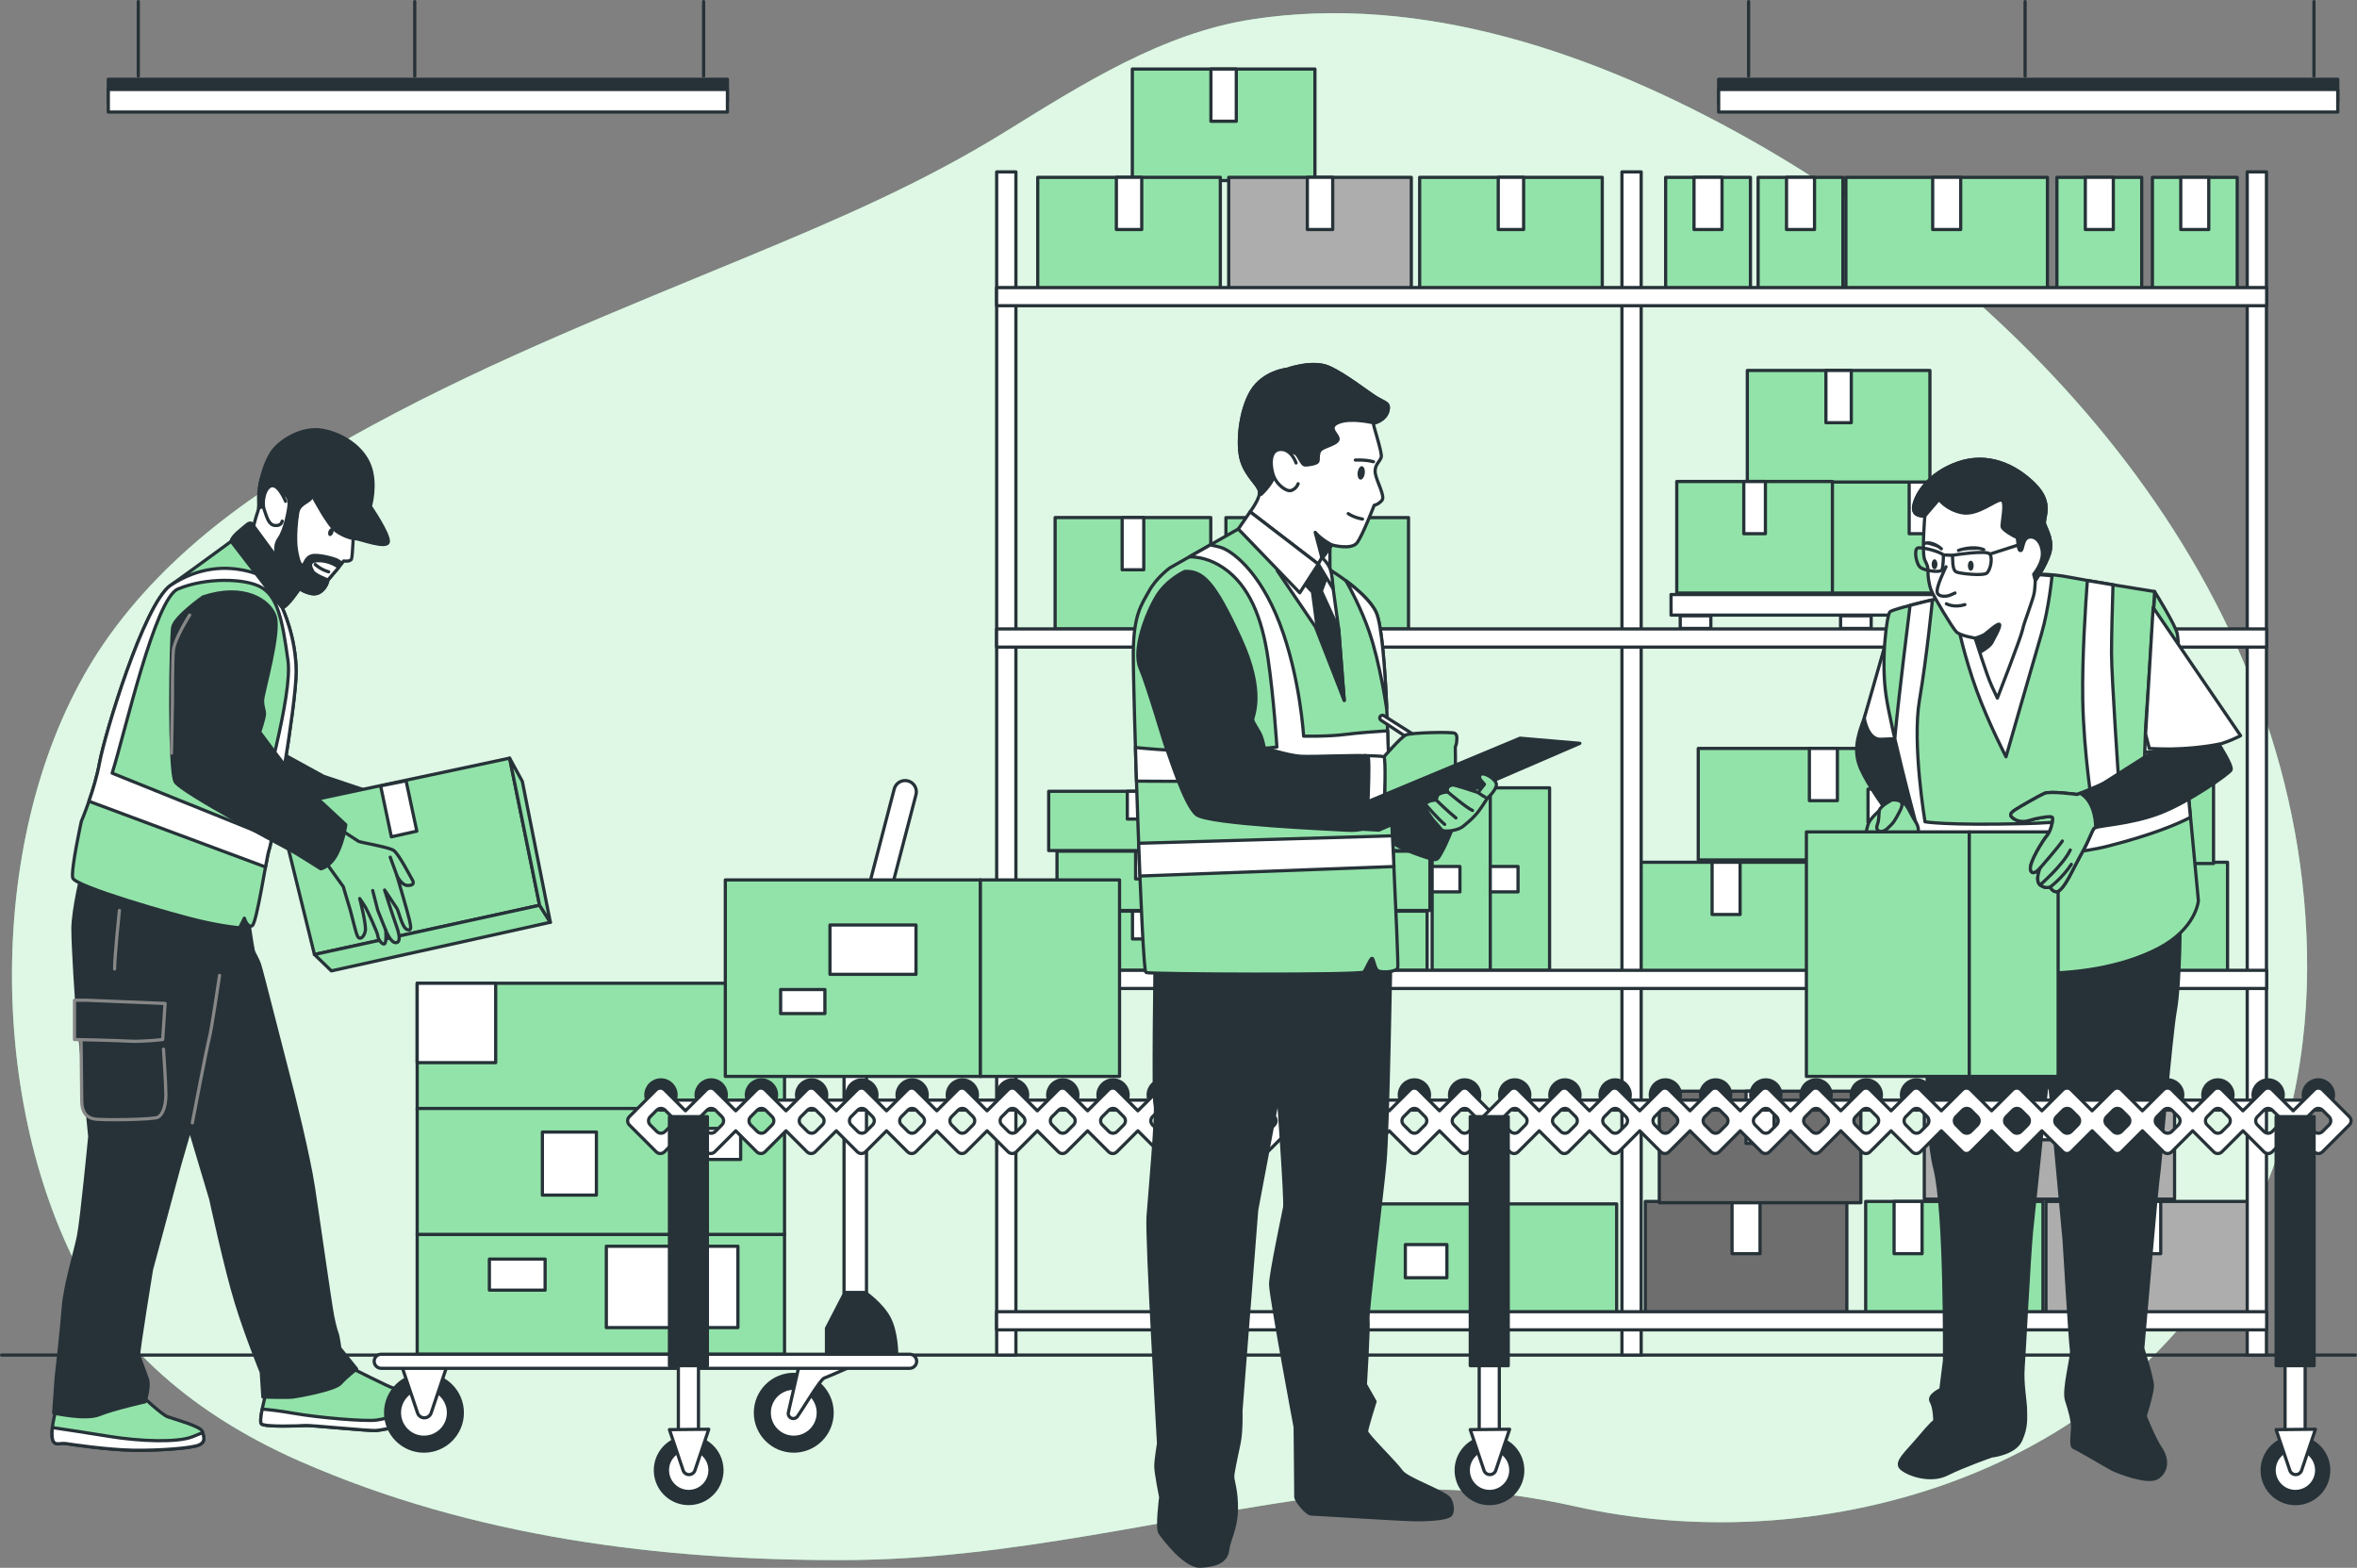 <svg xmlns="http://www.w3.org/2000/svg" viewBox="0 0 733.85 488.1"><rect x="0" y="0" width="733.85" height="488.1" fill="#808080" stroke="none"/><defs><style> .cls-1, .cls-2, .cls-3 { fill: #263238; } .cls-2, .cls-4, .cls-5, .cls-6, .cls-7, .cls-8, .cls-3, .cls-9 { stroke-linecap: round; stroke-linejoin: round; } .cls-2, .cls-6 { stroke: #878787; } .cls-10, .cls-4 { fill: #92e3a9; } .cls-4, .cls-5, .cls-7, .cls-8, .cls-3, .cls-9 { stroke: #263238; } .cls-5 { fill: #6e6e6e; } .cls-6, .cls-8 { fill: none; } .cls-7, .cls-11 { fill: #fff; } .cls-9 { fill: #adadad; } .cls-11 { opacity: .7; } </style></defs><g id="Background_Simple"><g><path class="cls-10" d="M718.28,295.9c-2.7-115.14-88.43-204.75-174.17-252.87C497.06,16.64,442.8-2.14,389.8,6.03c-27.83,4.29-52.53,19.96-76.77,34.96-25.9,16.03-52.48,27.39-80.04,38.83-39.26,16.29-78.88,31.92-116.64,52.36-30.2,16.35-60.83,35.85-82.26,65.61C-2.91,249.15-5.19,333.77,22.36,390.99c15.17,31.51,42.36,51.39,71.35,64.08,53.7,23.5,112.25,30.82,169.51,30.62,51.73-.18,100.47-13.48,151.44-20.16,25.32-3.32,50.64-2.22,75.64,3.42,73.28,16.53,166.55-7.44,207.65-83.65,15.01-27.83,21.04-58.53,20.32-89.4Z"></path><path class="cls-11" d="M718.28,295.9c-2.7-115.14-88.43-204.75-174.17-252.87C497.06,16.64,442.8-2.14,389.8,6.03c-27.83,4.29-52.53,19.96-76.77,34.96-25.9,16.03-52.48,27.39-80.04,38.83-39.26,16.29-78.88,31.92-116.64,52.36-30.2,16.35-60.83,35.85-82.26,65.61C-2.91,249.15-5.19,333.77,22.36,390.99c15.17,31.51,42.36,51.39,71.35,64.08,53.7,23.5,112.25,30.82,169.51,30.62,51.73-.18,100.47-13.48,151.44-20.16,25.32-3.32,50.64-2.22,75.64,3.42,73.28,16.53,166.55-7.44,207.65-83.65,15.01-27.83,21.04-58.53,20.32-89.4Z"></path></g></g><g id="Floor"><line class="cls-8" x1="733.35" y1="421.86" x2=".5" y2="421.86"></line></g><g id="Boxes"><g><g><rect class="cls-7" x="520.28" y="185.09" width="115.1" height="6.41"></rect><rect class="cls-7" x="523.14" y="191.71" width="9.53" height="3.93"></rect><rect class="cls-7" x="573.06" y="191.71" width="9.53" height="3.93"></rect><rect class="cls-7" x="623.18" y="191.71" width="9.53" height="3.93"></rect></g><g><rect class="cls-9" x="637" y="374.03" width="62.75" height="34.72" transform="translate(1336.76 782.79) rotate(180)"></rect><rect class="cls-7" x="664.02" y="374.03" width="8.72" height="16.26" transform="translate(1336.76 764.33) rotate(180)"></rect></g><g><rect class="cls-5" x="512.25" y="374.03" width="62.75" height="34.72" transform="translate(1087.26 782.79) rotate(180)"></rect><rect class="cls-7" x="539.27" y="374.03" width="8.72" height="16.26" transform="translate(1087.26 764.33) rotate(180)"></rect></g><g><rect class="cls-5" x="516.61" y="339.72" width="62.75" height="34.72" transform="translate(1095.98 714.16) rotate(180)"></rect><rect class="cls-7" x="543.63" y="339.72" width="8.72" height="16.26" transform="translate(1095.98 695.69) rotate(180)"></rect></g><g><rect class="cls-9" x="599.12" y="338.6" width="77.92" height="34.72" transform="translate(1276.17 711.91) rotate(180)"></rect><rect class="cls-7" x="611.25" y="351.26" width="12.94" height="10.33" transform="translate(1235.44 712.84) rotate(180)"></rect><rect class="cls-7" x="633.73" y="338.6" width="8.72" height="16.26" transform="translate(1276.17 693.45) rotate(180)"></rect></g><g><rect class="cls-4" x="609.66" y="374.03" width="26.4" height="34.72" transform="translate(1245.73 782.79) rotate(180)"></rect><rect class="cls-7" x="618.51" y="374.03" width="8.72" height="16.26" transform="translate(1245.73 764.33) rotate(180)"></rect></g><g><rect class="cls-4" x="580.87" y="374.03" width="26.4" height="34.72" transform="translate(1188.15 782.79) rotate(180)"></rect><rect class="cls-7" x="589.71" y="374.03" width="8.72" height="16.26" transform="translate(1188.15 764.33) rotate(180)"></rect></g><g><rect class="cls-4" x="506.04" y="268.44" width="62.75" height="34.72"></rect><rect class="cls-7" x="533.06" y="268.44" width="8.72" height="16.26"></rect></g><g><rect class="cls-4" x="630.79" y="268.44" width="62.75" height="34.72"></rect><rect class="cls-7" x="657.81" y="268.44" width="8.72" height="16.26"></rect></g><g><rect class="cls-4" x="626.43" y="234.12" width="62.75" height="34.72"></rect><rect class="cls-7" x="653.45" y="234.12" width="8.72" height="16.26"></rect></g><g><rect class="cls-4" x="528.75" y="233" width="77.92" height="34.72"></rect><rect class="cls-7" x="581.61" y="245.66" width="12.94" height="10.33"></rect><rect class="cls-7" x="563.35" y="233" width="8.72" height="16.26"></rect></g><g><rect class="cls-9" x="569.73" y="268.44" width="26.4" height="34.72"></rect><rect class="cls-7" x="578.57" y="268.44" width="8.72" height="16.26"></rect></g><g><rect class="cls-9" x="598.52" y="268.44" width="26.4" height="34.72"></rect><rect class="cls-7" x="607.37" y="268.44" width="8.72" height="16.26"></rect></g><g><rect class="cls-4" x="352.55" y="21.48" width="56.85" height="34.72" transform="translate(761.95 77.69) rotate(180)"></rect><rect class="cls-7" x="377.03" y="21.48" width="7.9" height="16.26" transform="translate(761.95 59.23) rotate(180)"></rect></g><g><rect class="cls-4" x="323.11" y="55.2" width="56.85" height="34.72" transform="translate(703.06 145.13) rotate(180)"></rect><rect class="cls-7" x="347.58" y="55.2" width="7.9" height="16.26" transform="translate(703.06 126.66) rotate(180)"></rect></g><g><rect class="cls-9" x="382.56" y="55.2" width="56.85" height="34.72" transform="translate(821.97 145.13) rotate(180)"></rect><rect class="cls-7" x="407.03" y="55.2" width="7.9" height="16.26" transform="translate(821.97 126.66) rotate(180)"></rect></g><g><rect class="cls-4" x="381.7" y="161.13" width="56.85" height="34.72" transform="translate(820.24 356.99) rotate(180)"></rect><rect class="cls-7" x="406.17" y="161.13" width="7.9" height="16.26" transform="translate(820.24 338.53) rotate(180)"></rect></g><g><rect class="cls-4" x="328.12" y="283.67" width="56.85" height="18.46" transform="translate(713.1 585.8) rotate(180)"></rect><rect class="cls-7" x="352.6" y="283.67" width="7.9" height="8.65" transform="translate(713.1 575.99) rotate(180)"></rect></g><g><rect class="cls-4" x="387.49" y="283.67" width="56.85" height="18.46" transform="translate(831.82 585.8) rotate(180)"></rect><rect class="cls-7" x="411.96" y="283.67" width="7.9" height="8.65" transform="translate(831.82 575.99) rotate(180)"></rect></g><g><rect class="cls-4" x="329.1" y="264.99" width="56.85" height="18.46" transform="translate(715.05 548.44) rotate(180)"></rect><rect class="cls-7" x="353.58" y="264.99" width="7.9" height="8.65" transform="translate(715.05 538.62) rotate(180)"></rect></g><g><rect class="cls-4" x="388.35" y="264.99" width="56.85" height="18.46" transform="translate(833.55 548.44) rotate(180)"></rect><rect class="cls-7" x="412.83" y="264.99" width="7.9" height="8.65" transform="translate(833.55 538.62) rotate(180)"></rect></g><g><rect class="cls-4" x="326.51" y="246.34" width="56.85" height="18.46" transform="translate(709.87 511.15) rotate(180)"></rect><rect class="cls-7" x="350.98" y="246.34" width="7.9" height="8.65" transform="translate(709.87 501.33) rotate(180)"></rect></g><g><rect class="cls-4" x="387.51" y="246.34" width="56.85" height="18.46" transform="translate(831.87 511.15) rotate(180)"></rect><rect class="cls-7" x="411.99" y="246.34" width="7.9" height="8.65" transform="translate(831.87 501.33) rotate(180)"></rect></g><g><rect class="cls-4" x="426.71" y="264.48" width="56.85" height="18.46" transform="translate(728.84 -181.42) rotate(90)"></rect><rect class="cls-7" x="446.28" y="269.39" width="7.9" height="8.65" transform="translate(723.94 -176.52) rotate(90)"></rect></g><g><rect class="cls-4" x="444.8" y="264.48" width="56.85" height="18.46" transform="translate(746.94 -199.52) rotate(90)"></rect><rect class="cls-7" x="464.37" y="269.39" width="7.9" height="8.65" transform="translate(742.03 -194.61) rotate(90)"></rect></g><g><rect class="cls-4" x="442.01" y="55.2" width="56.85" height="34.72" transform="translate(940.87 145.13) rotate(180)"></rect><rect class="cls-7" x="466.49" y="55.2" width="7.9" height="16.26" transform="translate(940.87 126.66) rotate(180)"></rect></g><g><rect class="cls-4" x="574.73" y="55.2" width="62.75" height="34.72" transform="translate(1212.2 145.13) rotate(180)"></rect><rect class="cls-7" x="601.74" y="55.2" width="8.72" height="16.26" transform="translate(1212.2 126.66) rotate(180)"></rect></g><g><rect class="cls-4" x="425.43" y="374.81" width="77.92" height="34.72" transform="translate(928.78 784.34) rotate(180)"></rect><rect class="cls-7" x="437.56" y="387.47" width="12.94" height="10.33" transform="translate(888.05 785.27) rotate(180)"></rect><rect class="cls-7" x="460.03" y="374.81" width="8.72" height="16.26" transform="translate(928.78 765.87) rotate(180)"></rect></g><g><rect class="cls-4" x="547.39" y="55.2" width="26.4" height="34.72" transform="translate(1121.18 145.13) rotate(180)"></rect><rect class="cls-7" x="556.23" y="55.2" width="8.72" height="16.26" transform="translate(1121.18 126.66) rotate(180)"></rect></g><g><rect class="cls-4" x="640.41" y="55.2" width="26.4" height="34.72" transform="translate(1307.23 145.13) rotate(180)"></rect><rect class="cls-7" x="649.25" y="55.2" width="8.72" height="16.26" transform="translate(1307.23 126.66) rotate(180)"></rect></g><g><rect class="cls-4" x="670.14" y="55.2" width="26.4" height="34.72" transform="translate(1366.69 145.13) rotate(180)"></rect><rect class="cls-7" x="678.99" y="55.2" width="8.72" height="16.26" transform="translate(1366.69 126.66) rotate(180)"></rect></g><g><rect class="cls-4" x="518.59" y="55.2" width="26.4" height="34.72" transform="translate(1063.59 145.13) rotate(180)"></rect><rect class="cls-7" x="527.44" y="55.2" width="8.72" height="16.26" transform="translate(1063.59 126.66) rotate(180)"></rect></g><g><rect class="cls-4" x="328.51" y="161.13" width="48.46" height="34.72"></rect><rect class="cls-7" x="349.38" y="161.13" width="6.73" height="16.26"></rect></g><g><rect class="cls-4" x="569.95" y="149.9" width="56.85" height="34.72" transform="translate(1196.74 334.52) rotate(180)"></rect><rect class="cls-7" x="594.42" y="149.9" width="7.9" height="16.26" transform="translate(1196.74 316.06) rotate(180)"></rect></g><g><rect class="cls-4" x="544.02" y="115.34" width="56.85" height="34.72" transform="translate(1144.9 265.4) rotate(180)"></rect><rect class="cls-7" x="568.5" y="115.34" width="7.9" height="16.26" transform="translate(1144.9 246.94) rotate(180)"></rect></g><g><rect class="cls-4" x="522.06" y="149.9" width="48.46" height="34.72"></rect><rect class="cls-7" x="542.93" y="149.9" width="6.73" height="16.26"></rect></g><g><rect class="cls-7" x="310.31" y="53.52" width="5.99" height="368.34"></rect><rect class="cls-7" x="504.99" y="53.52" width="5.99" height="368.34"></rect><rect class="cls-7" x="699.67" y="53.52" width="5.99" height="368.34"></rect><rect class="cls-7" x="310.29" y="89.53" width="395.43" height="5.64"></rect><rect class="cls-7" x="310.29" y="195.81" width="395.43" height="5.64"></rect><rect class="cls-7" x="310.29" y="302.09" width="395.43" height="5.64"></rect><rect class="cls-7" x="310.29" y="408.37" width="395.43" height="5.64"></rect></g></g></g><g id="Character_3"><g><g><path class="cls-4" d="M670.84,184.17s6.58,10.57,7.05,13.15c.47,2.58.47,7.99.47,7.99l-8.22-7.99.7-13.15Z"></path><path class="cls-3" d="M587.65,198.29s-4.88,19.1-7.21,25.25c-2.33,6.15-3.4,10.61-1.06,15.91,2.33,5.3,8.28,13.37,8.28,13.37l9.12,4.67s-6.58-31.83-7.85-40.32-1.27-18.89-1.27-18.89Z"></path><path class="cls-7" d="M587.65,198.29l-7.21,25.25s.95,6.81,5.23,6.62c4.28-.19,8.69-.36,8.69-.36l-6.7-31.51Z"></path><path class="cls-3" d="M599.77,285.07l.38,31.61s-1.13,33.87,2.26,47.04,3.01,59.83,3.01,59.83l-1.13,9.03s-4.14,1.88-3.01,3.76c1.13,1.88,1.13,6.02,1.13,6.02,0,0-1.13.75-4.89,5.27-3.76,4.52-7.53,7.53-5.64,9.41s9.03,4.52,14.3,1.88c5.27-2.63,13.92-5.64,13.92-5.64,0,0,7.15-.75,9.03-4.89,1.88-4.14,1.51-6.77,1.51-9.41s-1.13-8.28-.75-13.17c.38-4.89,1.88-35,2.63-42.52.75-7.53,5.27-50.05,5.27-50.05l4.89,53.06s1.88,31.61,2.26,33.87-2.63,12.42-1.51,15.81,1.88,6.4,1.88,8.28-.75,6.02.38,6.4c1.13.38,10.54,6.02,12.04,6.77,1.51.75,10.91,4.52,13.92,2.63,3.01-1.88,3.39-5.64,1.13-9.03-2.26-3.39-4.89-10.16-4.89-10.16,0,0,2.26-7.15,2.26-9.41s-3.01-11.67-3.01-11.67c0,0,4.52-52.31,4.89-53.81.38-1.51,3.76-43.28,5.27-51.55,1.51-8.28,1.51-29.35,1.51-29.35h-79.03Z"></path><path class="cls-4" d="M612.83,184.17s-23.49,5.17-24.43,6.34c-.94,1.17-2.82,15.03-1.17,26.07s9.16,39.22,9.16,39.22c0,0,.94,33.82.94,34.52s14.45,12.32,36.17,12.68c11.99.2,26.77-1.64,38.52-7.75,11.74-6.11,12.45-14.8,12.45-14.8l-3.52-37.34-13.39-.7s.23-13.39.7-19.26c.47-5.87,2.58-38.99,2.58-38.99,0,0-20.67-3.29-26.54-4.46s-11.12-.93-11.12-.93l-20.35,5.39Z"></path><path class="cls-7" d="M659.73,244.29s-2.31-33.51-2.31-41.02c0-5.35.29-15.7.46-21.2-2.75-.45-5.55-.92-7.98-1.34-.55,7.35-1.66,24.07-1.44,36.99.29,17.04,3.18,34.67,3.18,34.67,0,0,2.6,3.47-21.67,4.04-24.27.58-30.62-.58-30.62-.58,0,0-4.04-24.27-1.73-37.85s4.04-31.2,4.04-31.2l-1.99.42c-1.73.42-3.43.85-4.97,1.25-.31,2.53-3.5,28.12-4.59,39.65-.06.62-.11,1.24-.16,1.86,2.77,12.06,6.44,25.83,6.44,25.83,0,0,.12,4.46.28,10.16,11.15.7,41.71,2.05,59.88-2.61,13.81-3.54,21.53-6.86,25.45-8.9l-1.07-11.33-10.06-.53c-2.4.53-4.4.96-5.36,1.12-3.47.58-5.78.58-5.78.58Z"></path><path class="cls-7" d="M609.54,194.5s2.11,10.1,5.87,20.43c3.76,10.33,9.16,20.67,9.16,20.67,0,0,8.69-30.3,11.04-38.28s3.29-18.08,3.29-18.08l-5.72-.46-20.35,5.39-3.29,10.33Z"></path><g><path class="cls-7" d="M599.29,160.61s-.98,11.79,0,13.75c.98,1.96.98,2.21.98,3.68s.25,3.68.98,5.65c.74,1.96,6.63,11.79,7.86,13.02,1.23,1.23,5.89,1.96,5.89,1.96,0,0,3.44,11.3,5.16,14.98l1.72,3.68s7.37-18.91,7.86-21.36c.49-2.46,3.44-9.58,3.68-11.79.25-2.21.25-3.44.25-3.44,0,0,3.19-4.42,4.42-8.35,1.23-3.93-.74-7.12-1.47-9.09-.74-1.96,2.95-6.38-3.19-12.52s-14.73-9.82-23.82-6.63c-9.09,3.19-13.02,9.58-13.75,13.26s3.44,3.19,3.44,3.19Z"></path><path class="cls-3" d="M636.62,163.31c-.74-1.96,2.95-6.38-3.19-12.52-6.14-6.14-14.73-9.82-23.82-6.63s-13.02,9.58-13.75,13.26,3.44,3.19,3.44,3.19l4.42-5.16s2.21,3.19,7.12,4.17c4.91.98,10.56-4.17,12.28-3.93,1.72.25,0,7.37.25,8.35.25.98,3.68,2.95,4.42,3.19.74.25.25,3.93,1.23,4.17.98.25.49-3.68,2.7-4.17,2.21-.49,4.17,1.96,4.17,5.16s-2.7,6.38-2.7,6.38l.49,1.96s3.19-4.42,4.42-8.35c1.23-3.93-.74-7.12-1.47-9.09Z"></path><path class="cls-8" d="M608.69,184.62s-1.47.67-1.87.8c-.4.13-2.95.67-3.62-.8-.67-1.47,2.68-8.17,2.68-8.17"></path><path class="cls-8" d="M606.01,187.97s2.28,1.34,5.76.27"></path><path class="cls-8" d="M607.87,172.88s10.71-1.74,11.68-.38c.97,1.36.1,5.21-1.06,5.99-1.16.77-7.75.19-9.29-.39s-1.13-4.06-1.32-5.22Z"></path><path class="cls-8" d="M605.08,172.76s0,3.81-.51,4.7c-.51.89-5.2.25-6.6-.76s-2.16-5.71-.89-6.09c1.27-.38,6.73,1.02,8,2.16Z"></path><line class="cls-8" x1="619.55" y1="172.5" x2="629.83" y2="169.2"></line><line class="cls-8" x1="607.87" y1="172.88" x2="605.08" y2="172.76"></line><path class="cls-3" d="M615.01,198.67s2.12-.65,2.88-1.16c.76-.51,4.44-3.93,4.7-3.05.25.89-1.78,4.32-2.41,5.59s-3.55,2.92-3.55,2.92l-1.62-4.3Z"></path><path class="cls-3" d="M609.77,171.36s4.32-1.65,7.87-.25"></path><path class="cls-3" d="M604.44,170.85s-2.67-2.54-5.33-1.65"></path><path class="cls-1" d="M614.5,176.12c0,.86-.4,1.56-.9,1.56s-.9-.7-.9-1.56.4-1.56.9-1.56.9.7.9,1.56Z"></path><path class="cls-1" d="M603.22,175.68c0,.86-.4,1.56-.9,1.56s-.9-.7-.9-1.56.4-1.56.9-1.56.9.7.9,1.56Z"></path></g><path class="cls-7" d="M670.37,189.1l27.24,39.93s-4.23,2.35-9.86,3.52c-5.64,1.17-18.55.47-18.55.47l-1.17-4.46,2.35-39.46Z"></path><path class="cls-4" d="M585.11,252.4s-2.76,2.33-3.4,4.03-1.49,7-2.33,9.55c-.85,2.55-1.91,4.88-.64,5.94,1.27,1.06,4.88.85,5.94,0,1.06-.85-1.49,2.76.64,2.76s2.76-1.91,4.67-4.24c1.91-2.33,2.55-1.91,4.67-5.94,2.12-4.03,3.68-5.72,1.73-8.7-1.94-2.98-2.58-5.95-4.92-6.37-2.33-.42-6.37,2.97-6.37,2.97Z"></path><path class="cls-4" d="M589.14,249s-3.82,1.91-4.03,3.4c-.21,1.49,0,2.76-.64,4.46s1.06,2.97,3.18,1.06c2.12-1.91,2.33-2.55,3.82-5.3,1.49-2.76.64-3.61-2.33-3.61Z"></path></g><g><rect class="cls-4" x="562.42" y="258.99" width="50.72" height="76.13"></rect><rect class="cls-4" x="613.14" y="258.99" width="27.66" height="76.13"></rect></g><g><path class="cls-3" d="M671.42,233.34s-14.66,9.39-16.3,10.37c-1.65.99-8.4,3.62-8.4,3.62,0,0-8.4-1.15-10.21-.33s-7.58,4.12-9.06,5.1c-1.48.99-1.98,1.65-.66,2.63,1.32.99,3.13,1.32,5.1.66,1.98-.66,5.27-1.15,6.09-1.15s1.15,0,1.15.82-.66,3.79-1.81,5.1c-1.15,1.32-5.76,8.56-5.1,10.7.66,2.14,2.96-.66,2.96-.66,0,0-1.65,3.95,0,5.27s3.13.66,3.13.66c0,0,.66,1.48,1.98,1.48s3.13-3.13,3.95-4.61c.82-1.48,2.8-5.43,4.45-8.4,1.65-2.96,2.63-5.93,3.29-6.75.66-.82,11.53-1.15,20.75-4.78,9.22-3.62,21.24-12.19,21.9-13.34.66-1.15-3.79-8.07-3.79-8.07,0,0-7.08,1.65-19.43,1.65Z"></path><g><path class="cls-4" d="M648.2,247.34l-.39-.43c-.66.26-1.09.43-1.09.43,0,0-8.4-1.15-10.21-.33-1.81.82-7.57,4.12-9.06,5.1-1.48.99-1.98,1.65-.66,2.63,1.32.99,3.13,1.32,5.1.66,1.98-.66,5.27-1.15,6.09-1.15s1.15,0,1.15.82-.66,3.79-1.81,5.11c-1.15,1.32-5.76,8.56-5.1,10.7.66,2.14,2.96-.66,2.96-.66,0,0-1.65,3.95,0,5.27s3.13.66,3.13.66c0,0,.66,1.48,1.98,1.48s3.13-3.13,3.95-4.61c.82-1.48,2.8-5.43,4.45-8.4,1.65-2.96,2.63-5.93,3.29-6.75.07-.08.26-.16.53-.24-.23-8.22-4.32-10.3-4.32-10.3Z"></path><path class="cls-8" d="M635.19,270.23s5.76-6.59,6.92-8.4"></path><path class="cls-8" d="M635.19,275.5s7.08-6.09,9.39-10.87"></path><path class="cls-8" d="M638.32,276.16s3.79-2.8,6.59-7.08"></path></g></g></g></g><g id="Character_1"><g><g><path class="cls-7" d="M81.33,149.17s-.76,2.73-.76,5.45.17,3.39-.34,4.75c-.51,1.36-1.36,4.75-1.36,4.75l14.41,19.16s3.73,2.54,6.1,1.19c2.37-1.36,2.71-3.9,2.71-3.9l4.92-5.93s2.11.35,2.45-.67c.34-1.02.6-8.66.6-8.66l-9.33-11.53-16.96-6.1-2.46,1.51Z"></path><path class="cls-3" d="M104.71,174.25c-.89-.4-5.86-1.79-7.74-1.19-1.89.6-1.99,2.58-2.68,2.88-.7.3-1.39-1.09-1.99-4.67-.6-3.57,0-9.43.4-11.72.4-2.28,2.38-2.88,3.57-3.87,1.19-.99,1.79-2.38,1.79-2.38l.39-.37-14.65-5.27-2.46,1.51s-.76,2.73-.76,5.45c0,1.77.07,2.67-.02,3.46.7-.06,1.51-.4,2.21-1.2,1.39-1.59,3.67-2.98,5.16-2.98s2.09,1.19,2.09,2.88-1.29,8.34-3.18,10.92-.5,6.26-.5,6.26c0,0-.01.02-.02.04l6.98,9.28s3.73,2.54,6.1,1.19c2.37-1.36,2.71-3.9,2.71-3.9l4.3-5.19c-.24-.2-.96-.79-1.7-1.12Z"></path><path class="cls-7" d="M88.92,156.08s-2.07-5.2-4.28-4.86-3.22,5.09-2.37,7.46c.85,2.37,1.36,4.75,3.39,4.92,2.03.17,2.2-1.36,2.2-1.36"></path><path class="cls-3" d="M81.33,149.17s11.18,4.47,16.1,5.37c0,0,4.7,8.94,7.16,10.73,2.46,1.79,5.14,2.46,6.26,2.46s9.84,3.35,10.06.89c.22-2.46-5.59-10.96-5.59-10.96,0,0,2.01-6.93-.22-12.75-2.24-5.81-8.5-9.84-14.76-10.96s-12.97,3.13-15.43,6.48c-2.46,3.35-3.58,8.72-3.58,8.72Z"></path><path class="cls-1" d="M103.75,165.92c-.24.67-.76,1.09-1.17.95-.41-.15-.55-.81-.31-1.48s.76-1.09,1.17-.95c.41.15.55.81.31,1.48Z"></path><path class="cls-7" d="M105.5,176.64s-2.58-2.09-6.26-2.09-2.48,2.09-1.89,3.28c.6,1.19,4.75,2.73,4.75,2.73l3.39-3.92Z"></path><path class="cls-8" d="M98.15,175.74s1.69,1.59,4.17,2.28"></path></g><path class="cls-3" d="M78.49,163.12s-.48-.8-1.75.32c-1.27,1.11-4.61,3.5-4.77,5.09s14.32,20.85,15.91,20.69c1.59-.16,5.41-5.95,5.41-5.95l-14.8-20.15Z"></path><polygon class="cls-3" points="86.27 233.74 100.72 241.67 117.98 247.48 99.66 252.24 85.74 241.67 86.27 233.74"></polygon><g><path class="cls-4" d="M43.71,434.16s6.65,6.26,8.47,6.91c1.82.65,10.43,3,10.82,4.56.39,1.56,1.17,3.13-.91,4.17-2.09,1.04-12.38,1.82-20.59,1.69s-19.29-1.82-21.11-2.08c-1.82-.26-3.91,1.17-4.17-2.22-.26-3.39,1.3-8.6,1.3-8.6l26.19-4.43Z"></path><path class="cls-7" d="M63.1,446.01c-.84.36-1.89.79-3.23,1.31-4.69,1.82-16.16,1.43-25.8-.13-7.25-1.18-14.57-2.28-17.76-2.75-.11.96-.16,1.91-.09,2.75.26,3.39,2.35,1.95,4.17,2.22,1.82.26,12.9,1.95,21.11,2.08,8.21.13,18.5-.65,20.59-1.69,1.91-.96,1.41-2.35,1.01-3.79Z"></path></g><g><path class="cls-4" d="M109.26,425.82s12.12,6.12,13.03,6.26,11.99,2.74,12.12,3.39,1.04,3.91-.13,5.34c-1.17,1.43-14.73,4.43-17.2,4.56s-20.33-1.69-22.02-1.56-12.77.52-13.68-.52,1.56-10.16,1.56-10.16c0,0,13.55-.52,18.37-3.65,4.82-3.13,7.95-3.65,7.95-3.65Z"></path><path class="cls-7" d="M134.83,437.76c-3.72,1.01-14.48,3.91-17.49,4.34-3.65.52-18.37-.78-25.8-2.09-4.59-.81-7.98-1.16-9.91-1.32-.41,2.11-.66,4.12-.26,4.58.91,1.04,11.99.65,13.68.52,1.69-.13,19.55,1.69,22.02,1.56,2.48-.13,16.03-3.13,17.2-4.56.6-.73.65-1.94.55-3.04Z"></path></g><path class="cls-3" d="M25.7,270.97s-2.99,12.23-2.99,18.22,1.25,23.96,1.25,23.96l3.99,40.67s-2.5,25.95-3.49,30.94c-1,4.99-4.24,15.47-4.74,22.21s-2.25,22.21-2.25,22.21l-.75,10.73s9.98,2.25,14.22.5c4.24-1.75,14.22-3.99,14.22-3.99,0,0,1.5-4.74.75-6.99s-2.5-6.74-2.74-7.49c-.25-.75,3.99-26.7,3.99-26.7l8.73-32.44,3.24-11.23,6.49,21.71s4.74,21.96,7.99,32.44c3.24,10.48,7.74,21.46,7.74,21.46l.5,7.74s7.74.25,9.48,0c1.75-.25,12.98-2.25,14.72-4.24,1.75-2,4.99-4.49,4.99-4.49l-5.24-6.49s-.5-3.49-.75-4.24c-.25-.75-.75-2-1.5-5.74-.75-3.74-4.49-30.44-5.99-40.17-1.5-9.73-5.99-27.95-8.23-36.43s-7.74-30.44-8.48-32.69-1.75-3.49-2-4.49c-.25-1-1.75-10.48-1.75-12.48s-51.4-12.48-51.4-12.48Z"></path><path class="cls-6" d="M59.88,349.57s4.49-23.46,5.24-26.2,3.24-19.71,3.24-19.71"></path><path class="cls-2" d="M25.2,321.38s.25,17.47.25,21.21,1.5,5.24,3.74,5.74c2.25.5,18.47.25,19.96-.5s2.5-3.49,2.5-6.99-.75-14.22-.75-14.22"></path><path class="cls-2" d="M23.2,311.4v12.23s12.73.25,16.97.5c4.24.25,10.48-.5,10.48-.5l.75-11.23-24.45-1h-3.74Z"></path><path class="cls-8" d="M46.41,284.45s-1.75,4.24-4.24,6.74c-2.5,2.5-5.74,3.99-5.74,3.99"></path><path class="cls-6" d="M37.18,283.45s-1.5,14.22-1.5,18.22"></path><path class="cls-4" d="M71.97,168.53s-10.52,7.74-18.88,13.71-20.6,46.88-22.09,55.24c-1.49,8.36-5.67,18.21-5.67,18.21,0,0-3.28,14.93-2.69,17.62.6,2.69,31.95,11.64,39.71,13.44,7.76,1.79,12.24,2.09,12.24,2.09l1.49-2.99s.9,2.99,2.39,2.39c1.49-.6,4.48-21.5,5.37-23.89s8.36-44.49,8.36-55.24-4.32-19.89-4.32-19.89l-15.91-20.69Z"></path><path class="cls-7" d="M30.99,237.48c-.73,4.07-2.09,8.5-3.3,11.97l54.97,20.47c.5-2.75.92-4.89,1.18-5.56.9-2.39,8.36-44.49,8.36-55.24s-4.32-19.89-4.32-19.89l-8.13-10.57c-.42-.19-.85-.35-1.27-.48-7.91-2.31-16.8-1.65-25.39,4.06-8.36,5.97-20.6,46.88-22.09,55.24ZM55.41,183.37c8.57-3.62,21.14-3.41,26.08-.44,4.94,2.97,6.44,10.02,8.18,22.76,1.47,10.78-7.97,42.97-10.21,52.97l-44.54-17.96c4.19-13.3,13.29-54.29,20.49-57.34Z"></path><g><polygon class="cls-4" points="86.62 251.36 158.67 236.03 168 281.83 97.9 297.16 86.62 251.36"></polygon><polygon class="cls-4" points="97.9 297.16 103.18 302.26 171.35 287.12 168 281.83 97.9 297.16"></polygon><polygon class="cls-4" points="158.67 236.03 162.63 243.28 171.35 287.12 168 281.83 158.67 236.03"></polygon><polygon class="cls-7" points="118.51 244.67 121.85 260.52 129.78 258.76 126.43 243.08 118.51 244.67"></polygon></g><g><g><path class="cls-4" d="M105.65,258.05s5.46,3.52,5.99,3.88c.53.35,9.34,1.76,10.92,2.82s5.28,8.28,5.81,9.16c.53.88.53,1.76-1.41,1.76s-3.35-2.99-3.35-2.99c0,0,3.52,11.98,3.88,13.74.35,1.76.88,3.52-.7,2.99-1.59-.53-2.64-5.64-3.17-6.52-.53-.88-3.88-5.81-3.88-5.81,0,0,2.64,8.28,3.35,10.22.7,1.94,2.11,5.81.35,6.17-1.76.35-3.35-3.88-3.35-3.88,0,0,.35,3.7-.35,4.23-.7.53-2.11-1.59-2.11-2.47s-3.35-8.1-3.88-8.98c-.53-.88-1.76-2.64-1.76-2.64,0,0,2.11,8.1,1.76,10.04-.35,1.94-1.76,3.17-2.47,1.59-.7-1.59-1.94-7.22-2.29-8.28s-2.11-7.05-2.11-7.05l-5.46-7.57,4.23-10.39Z"></path><line class="cls-8" x1="123.61" y1="272.67" x2="121.5" y2="266.86"></line><polyline class="cls-8" points="120.09 289.58 117.62 283.42 116.04 277.25"></polyline></g><path class="cls-3" d="M63.24,185.82s-8.87,6.2-9.47,9.49c-.6,3.28-1.28,44.85.81,48.14,2.09,3.28,34.63,20.6,35.83,21.2,1.19.6,9.48,5.84,9.48,5.84,0,0,2.99-.6,5.08-4.78,2.09-4.18,2.69-8.96,2.69-8.96,0,0-14.26-13.31-15.45-14.2-1.19-.9-11.35-14.63-11.35-14.63,0,0,1.49-4.48,1.49-5.67s-.6-2.09-.6-4.18,5.67-21.2,3.88-26.27c-1.79-5.08-9.85-10.15-22.39-5.97Z"></path></g><path class="cls-6" d="M59.06,191.49s-4.78,7.46-5.08,11.05c-.3,3.58-.3,14.33-.3,16.42s-.3,15.53-.3,15.53"></path></g></g><g id="Pushcart"><g><g><circle class="cls-3" cx="247.14" cy="439.82" r="11.94"></circle><circle class="cls-7" cx="247.14" cy="439.82" r="7.63"></circle><path class="cls-7" d="M248.86,424.85l-3.38,14.79c-.21.77.19,1.57.92,1.87h0c.68.28,1.46.05,1.88-.54,1.97-2.76,7.06-11.48,8.35-11.95,1.58-.58,9.07-3.89,9.07-3.89l-16.84-.29Z"></path></g><g><g><circle class="cls-3" cx="132" cy="439.82" r="11.94"></circle><circle class="cls-7" cx="132" cy="439.82" r="7.63"></circle></g><path class="cls-7" d="M125.09,425.28l4.93,14.65c.32.88,1.16,1.47,2.1,1.47h0c.96,0,1.81-.61,2.12-1.52l4.96-14.74-14.1.14Z"></path></g><path class="cls-7" d="M283.21,425.99H118.69c-1.21,0-2.19-.98-2.19-2.19h0c0-1.21.98-2.19,2.19-2.19h164.52c1.21,0,2.19.98,2.19,2.19h0c0,1.21-.98,2.19-2.19,2.19Z"></path><path class="cls-7" d="M266.29,406.05c-1.93,0-3.5-1.57-3.5-3.5v-96.46c0-.3.04-.59.11-.88l15.52-59.59c.49-1.87,2.4-2.99,4.27-2.5,1.87.49,2.99,2.4,2.5,4.27l-15.41,59.16v96.01c0,1.93-1.57,3.5-3.5,3.5Z"></path><path class="cls-3" d="M257.32,421.51v-7.97l5.77-11.16h6.28s5.15,3.56,7.48,7.97c2.33,4.42,2.33,11.16,2.33,11.16h-21.86Z"></path><g><rect class="cls-4" x="129.89" y="306.12" width="114.37" height="39.19"></rect><rect class="cls-7" x="129.89" y="306.12" width="24.44" height="24.71"></rect></g><g><rect class="cls-4" x="129.89" y="384.29" width="114.37" height="37.27"></rect><rect class="cls-7" x="188.78" y="387.99" width="40.97" height="25.32"></rect><rect class="cls-7" x="152.37" y="391.98" width="17.35" height="9.67"></rect></g><g><rect class="cls-4" x="129.89" y="345.1" width="114.37" height="39.19"></rect><rect class="cls-7" x="168.87" y="352.43" width="16.82" height="19.64"></rect><rect class="cls-7" x="213.25" y="351.29" width="17.35" height="9.67"></rect></g></g></g><g id="Conveyor_Belt"><g><rect class="cls-4" x="225.83" y="273.94" width="79.42" height="61.18"></rect><rect class="cls-7" x="258.41" y="287.98" width="26.78" height="15.36"></rect><rect class="cls-7" x="243.05" y="308.07" width="13.78" height="7.48"></rect><rect class="cls-4" x="305.25" y="273.94" width="43.32" height="61.18"></rect></g><g><g><g><rect class="cls-7" x="205.79" y="342.5" width="251" height="3.1"></rect><path class="cls-3" d="M460.71,340.89c0-2.6-2.11-4.7-4.7-4.7s-4.7,2.11-4.7,4.7,2.11,4.7,4.7,4.7,4.7-2.11,4.7-4.7Z"></path><circle class="cls-3" cx="440.37" cy="340.89" r="4.7"></circle><circle class="cls-3" cx="424.73" cy="340.89" r="4.7"></circle><circle class="cls-3" cx="409.09" cy="340.89" r="4.7"></circle><path class="cls-3" d="M398.16,340.89c0-2.6-2.11-4.7-4.7-4.7s-4.7,2.11-4.7,4.7,2.11,4.7,4.7,4.7,4.7-2.11,4.7-4.7Z"></path><circle class="cls-3" cx="377.81" cy="340.89" r="4.7"></circle><circle class="cls-3" cx="362.18" cy="340.89" r="4.7"></circle><path class="cls-3" d="M351.24,340.89c0-2.6-2.11-4.7-4.7-4.7s-4.7,2.11-4.7,4.7,2.11,4.7,4.7,4.7,4.7-2.11,4.7-4.7Z"></path><circle class="cls-3" cx="330.9" cy="340.89" r="4.7"></circle><circle class="cls-3" cx="315.26" cy="340.89" r="4.7"></circle><circle class="cls-3" cx="299.62" cy="340.89" r="4.7"></circle><path class="cls-3" d="M288.69,340.89c0-2.6-2.11-4.7-4.7-4.7s-4.7,2.11-4.7,4.7,2.11,4.7,4.7,4.7,4.7-2.11,4.7-4.7Z"></path><circle class="cls-3" cx="268.34" cy="340.89" r="4.7"></circle><circle class="cls-3" cx="252.7" cy="340.89" r="4.7"></circle><circle class="cls-3" cx="237.07" cy="340.89" r="4.7"></circle><path class="cls-3" d="M226.13,340.89c0-2.6-2.11-4.7-4.7-4.7s-4.7,2.11-4.7,4.7,2.11,4.7,4.7,4.7,4.7-2.11,4.7-4.7Z"></path><circle class="cls-3" cx="205.79" cy="340.89" r="4.7"></circle><path class="cls-7" d="M465.66,347.65l-8.37-8.37c-.71-.71-1.86-.71-2.57,0l-6.54,6.54-6.54-6.54c-.71-.71-1.86-.71-2.57,0l-6.54,6.54-6.54-6.54c-.71-.71-1.86-.71-2.57,0l-6.54,6.54-6.54-6.54c-.71-.71-1.86-.71-2.57,0l-6.54,6.54-6.54-6.54c-.71-.71-1.86-.71-2.57,0l-6.54,6.54-6.54-6.54c-.71-.71-1.86-.71-2.57,0l-6.54,6.54-6.54-6.54c-.71-.71-1.86-.71-2.57,0l-6.54,6.54-6.54-6.54c-.71-.71-1.86-.71-2.57,0l-6.54,6.54-6.54-6.54c-.71-.71-1.86-.71-2.57,0l-6.54,6.54-6.54-6.54c-.71-.71-1.86-.71-2.57,0l-6.54,6.54-6.54-6.54c-.71-.71-1.86-.71-2.57,0l-6.54,6.54-6.54-6.54c-.71-.71-1.86-.71-2.57,0l-6.54,6.54-6.54-6.54c-.71-.71-1.86-.71-2.57,0l-6.54,6.54-6.54-6.54c-.71-.71-1.86-.71-2.57,0l-6.54,6.54-6.54-6.54c-.71-.71-1.86-.71-2.57,0l-6.54,6.54-6.54-6.54c-.71-.71-1.86-.71-2.57,0l-6.54,6.54-6.54-6.54c-.71-.71-1.86-.71-2.57,0l-8.37,8.37c-.71.71-.71,1.86,0,2.57l8.37,8.37c.71.71,1.86.71,2.57,0l6.54-6.54,6.54,6.54c.71.71,1.86.71,2.57,0l6.54-6.54,6.54,6.54c.71.71,1.86.71,2.57,0l6.54-6.54,6.54,6.54c.71.71,1.86.71,2.57,0l6.54-6.54,6.54,6.54c.71.71,1.86.71,2.57,0l6.54-6.54,6.54,6.54c.71.71,1.86.71,2.57,0l6.54-6.54,6.54,6.54c.71.71,1.86.71,2.57,0l6.54-6.54,6.54,6.54c.71.71,1.86.71,2.57,0l6.54-6.54,6.54,6.54c.71.71,1.86.71,2.57,0l6.54-6.54,6.54,6.54c.71.71,1.86.71,2.57,0l6.54-6.54,6.54,6.54c.71.71,1.86.71,2.57,0l6.54-6.54,6.54,6.54c.71.71,1.86.71,2.57,0l6.54-6.54,6.54,6.54c.71.71,1.86.71,2.57,0l6.54-6.54,6.54,6.54c.71.71,1.86.71,2.57,0l6.54-6.54,6.54,6.54c.71.71,1.86.71,2.57,0l6.54-6.54,6.54,6.54c.71.71,1.86.71,2.57,0l6.54-6.54,6.54,6.54c.71.71,1.86.71,2.57,0l8.37-8.37c.71-.71.71-1.86,0-2.57ZM209.12,350.22l-2.05,2.05c-.71.71-1.86.71-2.57,0l-2.05-2.05c-.71-.71-.71-1.86,0-2.57l2.05-2.05c.71-.71,1.86-.71,2.57,0l2.05,2.05c.71.71.71,1.86,0,2.57ZM224.76,350.22l-2.05,2.05c-.71.71-1.86.71-2.57,0l-2.05-2.05c-.71-.71-.71-1.86,0-2.57l2.05-2.05c.71-.71,1.86-.71,2.57,0l2.05,2.05c.71.71.71,1.86,0,2.57ZM240.4,350.22l-2.05,2.05c-.71.71-1.86.71-2.57,0l-2.05-2.05c-.71-.71-.71-1.86,0-2.57l2.05-2.05c.71-.71,1.86-.71,2.57,0l2.05,2.05c.71.71.71,1.86,0,2.57ZM256.04,350.22l-2.05,2.05c-.71.71-1.86.71-2.57,0l-2.05-2.05c-.71-.71-.71-1.86,0-2.57l2.05-2.05c.71-.71,1.86-.71,2.57,0l2.05,2.05c.71.71.71,1.86,0,2.57ZM271.67,350.22l-2.05,2.05c-.71.71-1.86.71-2.57,0l-2.05-2.05c-.71-.71-.71-1.86,0-2.57l2.05-2.05c.71-.71,1.86-.71,2.57,0l2.05,2.05c.71.71.71,1.86,0,2.57ZM287.31,350.22l-2.05,2.05c-.71.71-1.86.71-2.57,0l-2.05-2.05c-.71-.71-.71-1.86,0-2.57l2.05-2.05c.71-.71,1.86-.71,2.57,0l2.05,2.05c.71.71.71,1.86,0,2.57ZM302.95,350.22l-2.05,2.05c-.71.71-1.86.71-2.57,0l-2.05-2.05c-.71-.71-.71-1.86,0-2.57l2.05-2.05c.71-.71,1.86-.71,2.57,0l2.05,2.05c.71.71.71,1.86,0,2.57ZM318.59,350.22l-2.05,2.05c-.71.71-1.86.71-2.57,0l-2.05-2.05c-.71-.71-.71-1.86,0-2.57l2.05-2.05c.71-.71,1.86-.71,2.57,0l2.05,2.05c.71.71.71,1.86,0,2.57ZM334.23,350.22l-2.05,2.05c-.71.71-1.86.71-2.57,0l-2.05-2.05c-.71-.71-.71-1.86,0-2.57l2.05-2.05c.71-.71,1.86-.71,2.57,0l2.05,2.05c.71.71.71,1.86,0,2.57ZM349.87,350.22l-2.05,2.05c-.71.71-1.86.71-2.57,0l-2.05-2.05c-.71-.71-.71-1.86,0-2.57l2.05-2.05c.71-.71,1.86-.71,2.57,0l2.05,2.05c.71.71.71,1.86,0,2.57ZM365.51,350.22l-2.05,2.05c-.71.71-1.86.71-2.57,0l-2.05-2.05c-.71-.71-.71-1.86,0-2.57l2.05-2.05c.71-.71,1.86-.71,2.57,0l2.05,2.05c.71.71.71,1.86,0,2.57ZM381.14,350.22l-2.05,2.05c-.71.71-1.86.71-2.57,0l-2.05-2.05c-.71-.71-.71-1.86,0-2.57l2.05-2.05c.71-.71,1.86-.71,2.57,0l2.05,2.05c.71.71.71,1.86,0,2.57ZM396.78,350.22l-2.05,2.05c-.71.71-1.86.71-2.57,0l-2.05-2.05c-.71-.71-.71-1.86,0-2.57l2.05-2.05c.71-.71,1.86-.71,2.57,0l2.05,2.05c.71.71.71,1.86,0,2.57ZM412.42,350.22l-2.05,2.05c-.71.71-1.86.71-2.57,0l-2.05-2.05c-.71-.71-.71-1.86,0-2.57l2.05-2.05c.71-.71,1.86-.71,2.57,0l2.05,2.05c.71.71.71,1.86,0,2.57ZM428.06,350.22l-2.05,2.05c-.71.71-1.86.71-2.57,0l-2.05-2.05c-.71-.71-.71-1.86,0-2.57l2.05-2.05c.71-.71,1.86-.71,2.57,0l2.05,2.05c.71.71.71,1.86,0,2.57ZM443.7,350.22l-2.05,2.05c-.71.71-1.86.71-2.57,0l-2.05-2.05c-.71-.71-.71-1.86,0-2.57l2.05-2.05c.71-.71,1.86-.71,2.57,0l2.05,2.05c.71.71.71,1.86,0,2.57ZM459.34,350.22l-2.05,2.05c-.71.71-1.86.71-2.57,0l-2.05-2.05c-.71-.71-.71-1.86,0-2.57l2.05-2.05c.71-.71,1.86-.71,2.57,0l2.05,2.05c.71.71.71,1.86,0,2.57Z"></path></g><g><rect class="cls-7" x="471.6" y="342.5" width="251" height="3.1"></rect><circle class="cls-3" cx="721.82" cy="340.89" r="4.7"></circle><path class="cls-3" d="M710.88,340.89c0-2.6-2.11-4.7-4.7-4.7s-4.7,2.11-4.7,4.7,2.11,4.7,4.7,4.7,4.7-2.11,4.7-4.7Z"></path><circle class="cls-3" cx="690.54" cy="340.89" r="4.7"></circle><circle class="cls-3" cx="674.9" cy="340.89" r="4.7"></circle><path class="cls-3" d="M663.97,340.89c0-2.6-2.11-4.7-4.7-4.7s-4.7,2.11-4.7,4.7,2.11,4.7,4.7,4.7,4.7-2.11,4.7-4.7Z"></path><circle class="cls-3" cx="643.62" cy="340.89" r="4.7"></circle><circle class="cls-3" cx="627.98" cy="340.89" r="4.7"></circle><circle class="cls-3" cx="612.35" cy="340.89" r="4.7"></circle><path class="cls-3" d="M601.41,340.89c0-2.6-2.11-4.7-4.7-4.7s-4.7,2.11-4.7,4.7,2.11,4.7,4.7,4.7,4.7-2.11,4.7-4.7Z"></path><circle class="cls-3" cx="581.07" cy="340.89" r="4.7"></circle><circle class="cls-3" cx="565.43" cy="340.89" r="4.7"></circle><circle class="cls-3" cx="549.79" cy="340.89" r="4.7"></circle><path class="cls-3" d="M538.86,340.89c0-2.6-2.11-4.7-4.7-4.7s-4.7,2.11-4.7,4.7,2.11,4.7,4.7,4.7,4.7-2.11,4.7-4.7Z"></path><circle class="cls-3" cx="518.51" cy="340.89" r="4.7"></circle><circle class="cls-3" cx="502.88" cy="340.89" r="4.7"></circle><path class="cls-3" d="M491.94,340.89c0-2.6-2.11-4.7-4.7-4.7s-4.7,2.11-4.7,4.7,2.11,4.7,4.7,4.7,4.7-2.11,4.7-4.7Z"></path><circle class="cls-3" cx="471.6" cy="340.89" r="4.7"></circle><path class="cls-7" d="M731.47,347.65l-8.37-8.37c-.71-.71-1.86-.71-2.57,0l-6.54,6.54-6.54-6.54c-.71-.71-1.86-.71-2.57,0l-6.54,6.54-6.54-6.54c-.71-.71-1.86-.71-2.57,0l-6.54,6.54-6.54-6.54c-.71-.71-1.86-.71-2.57,0l-6.54,6.54-6.54-6.54c-.71-.71-1.86-.71-2.57,0l-6.54,6.54-6.54-6.54c-.71-.71-1.86-.71-2.57,0l-6.54,6.54-6.54-6.54c-.71-.71-1.86-.71-2.57,0l-6.54,6.54-6.54-6.54c-.71-.71-1.86-.71-2.57,0l-6.54,6.54-6.54-6.54c-.71-.71-1.86-.71-2.57,0l-6.54,6.54-6.54-6.54c-.71-.71-1.86-.71-2.57,0l-6.54,6.54-6.54-6.54c-.71-.71-1.86-.71-2.57,0l-6.54,6.54-6.54-6.54c-.71-.71-1.86-.71-2.57,0l-6.54,6.54-6.54-6.54c-.71-.71-1.86-.71-2.57,0l-6.54,6.54-6.54-6.54c-.71-.71-1.86-.71-2.57,0l-6.54,6.54-6.54-6.54c-.71-.71-1.86-.71-2.57,0l-6.54,6.54-6.54-6.54c-.71-.71-1.86-.71-2.57,0l-6.54,6.54-6.54-6.54c-.71-.71-1.86-.71-2.57,0l-8.37,8.37c-.71.71-.71,1.86,0,2.57l8.37,8.37c.71.71,1.86.71,2.57,0l6.54-6.54,6.54,6.54c.71.71,1.86.71,2.57,0l6.54-6.54,6.54,6.54c.71.71,1.86.71,2.57,0l6.54-6.54,6.54,6.54c.71.71,1.86.71,2.57,0l6.54-6.54,6.54,6.54c.71.71,1.86.71,2.57,0l6.54-6.54,6.54,6.54c.71.71,1.86.71,2.57,0l6.54-6.54,6.54,6.54c.71.71,1.86.71,2.57,0l6.54-6.54,6.54,6.54c.71.71,1.86.71,2.57,0l6.54-6.54,6.54,6.54c.71.71,1.86.71,2.57,0l6.54-6.54,6.54,6.54c.71.71,1.86.71,2.57,0l6.54-6.54,6.54,6.54c.71.71,1.86.71,2.57,0l6.54-6.54,6.54,6.54c.71.71,1.86.71,2.57,0l6.54-6.54,6.54,6.54c.71.71,1.86.71,2.57,0l6.54-6.54,6.54,6.54c.71.71,1.86.71,2.57,0l6.54-6.54,6.54,6.54c.71.71,1.86.71,2.57,0l6.54-6.54,6.54,6.54c.71.71,1.86.71,2.57,0l6.54-6.54,6.54,6.54c.71.71,1.86.71,2.57,0l8.37-8.37c.71-.71.71-1.86,0-2.57ZM474.93,350.22l-2.05,2.05c-.71.71-1.86.71-2.57,0l-2.05-2.05c-.71-.71-.71-1.86,0-2.57l2.05-2.05c.71-.71,1.86-.71,2.57,0l2.05,2.05c.71.71.71,1.86,0,2.57ZM490.57,350.22l-2.05,2.05c-.71.71-1.86.71-2.57,0l-2.05-2.05c-.71-.71-.71-1.86,0-2.57l2.05-2.05c.71-.71,1.86-.71,2.57,0l2.05,2.05c.71.71.71,1.86,0,2.57ZM506.21,350.22l-2.05,2.05c-.71.71-1.86.71-2.57,0l-2.05-2.05c-.71-.71-.71-1.86,0-2.57l2.05-2.05c.71-.71,1.86-.71,2.57,0l2.05,2.05c.71.71.71,1.86,0,2.57ZM521.85,350.22l-2.05,2.05c-.71.71-1.86.71-2.57,0l-2.05-2.05c-.71-.71-.71-1.86,0-2.57l2.05-2.05c.71-.71,1.86-.71,2.57,0l2.05,2.05c.71.71.71,1.86,0,2.57ZM537.48,350.22l-2.05,2.05c-.71.71-1.86.71-2.57,0l-2.05-2.05c-.71-.71-.71-1.86,0-2.57l2.05-2.05c.71-.71,1.86-.71,2.57,0l2.05,2.05c.71.71.71,1.86,0,2.57ZM553.12,350.22l-2.05,2.05c-.71.71-1.86.71-2.57,0l-2.05-2.05c-.71-.71-.71-1.86,0-2.57l2.05-2.05c.71-.71,1.86-.71,2.57,0l2.05,2.05c.71.71.71,1.86,0,2.57ZM568.76,350.22l-2.05,2.05c-.71.71-1.86.71-2.57,0l-2.05-2.05c-.71-.71-.71-1.86,0-2.57l2.05-2.05c.71-.71,1.86-.71,2.57,0l2.05,2.05c.71.71.71,1.86,0,2.57ZM584.4,350.22l-2.05,2.05c-.71.71-1.86.71-2.57,0l-2.05-2.05c-.71-.71-.71-1.86,0-2.57l2.05-2.05c.71-.71,1.86-.71,2.57,0l2.05,2.05c.71.71.71,1.86,0,2.57ZM600.04,350.22l-2.05,2.05c-.71.71-1.86.71-2.57,0l-2.05-2.05c-.71-.71-.71-1.86,0-2.57l2.05-2.05c.71-.71,1.86-.71,2.57,0l2.05,2.05c.71.71.71,1.86,0,2.57ZM615.68,350.22l-2.05,2.05c-.71.71-1.86.71-2.57,0l-2.05-2.05c-.71-.71-.71-1.86,0-2.57l2.05-2.05c.71-.71,1.86-.71,2.57,0l2.05,2.05c.71.71.71,1.86,0,2.57ZM631.32,350.22l-2.05,2.05c-.71.71-1.86.71-2.57,0l-2.05-2.05c-.71-.71-.71-1.86,0-2.57l2.05-2.05c.71-.71,1.86-.71,2.57,0l2.05,2.05c.71.71.71,1.86,0,2.57ZM646.95,350.22l-2.05,2.05c-.71.71-1.86.71-2.57,0l-2.05-2.05c-.71-.71-.71-1.86,0-2.57l2.05-2.05c.71-.71,1.86-.71,2.57,0l2.05,2.05c.71.71.71,1.86,0,2.57ZM662.59,350.22l-2.05,2.05c-.71.71-1.86.71-2.57,0l-2.05-2.05c-.71-.71-.71-1.86,0-2.57l2.05-2.05c.71-.71,1.86-.71,2.57,0l2.05,2.05c.71.71.71,1.86,0,2.57ZM678.23,350.22l-2.05,2.05c-.71.71-1.86.71-2.57,0l-2.05-2.05c-.71-.71-.71-1.86,0-2.57l2.05-2.05c.71-.71,1.86-.71,2.57,0l2.05,2.05c.71.71.71,1.86,0,2.57ZM693.87,350.22l-2.05,2.05c-.71.71-1.86.71-2.57,0l-2.05-2.05c-.71-.71-.71-1.86,0-2.57l2.05-2.05c.71-.71,1.86-.71,2.57,0l2.05,2.05c.71.71.71,1.86,0,2.57ZM709.51,350.22l-2.05,2.05c-.71.71-1.86.71-2.57,0l-2.05-2.05c-.71-.71-.71-1.86,0-2.57l2.05-2.05c.71-.71,1.86-.71,2.57,0l2.05,2.05c.71.71.71,1.86,0,2.57ZM725.15,350.22l-2.05,2.05c-.71.71-1.86.71-2.57,0l-2.05-2.05c-.71-.71-.71-1.86,0-2.57l2.05-2.05c.71-.71,1.86-.71,2.57,0l2.05,2.05c.71.71.71,1.86,0,2.57Z"></path></g></g><g><rect class="cls-7" x="460.55" y="370.9" width="6.26" height="77.52"></rect><rect class="cls-3" x="457.77" y="347.65" width="11.82" height="77.52"></rect><g><g><circle class="cls-3" cx="463.77" cy="457.71" r="10.36" transform="translate(-97.67 127) rotate(-14.12)"></circle><circle class="cls-7" cx="463.77" cy="457.71" r="6.62"></circle></g><path class="cls-7" d="M457.77,445.09l4.28,12.72c.28.76,1.01,1.27,1.82,1.27h0c.83,0,1.57-.53,1.84-1.32l4.3-12.8-12.24.12Z"></path></g></g><g><rect class="cls-7" x="211.21" y="370.9" width="6.26" height="77.52"></rect><rect class="cls-3" x="208.43" y="347.65" width="11.82" height="77.52"></rect><g><g><circle class="cls-3" cx="214.43" cy="457.71" r="10.36" transform="translate(-99.42 61.51) rotate(-13.28)"></circle><circle class="cls-7" cx="214.43" cy="457.71" r="6.62"></circle></g><path class="cls-7" d="M208.43,445.09l4.28,12.72c.28.76,1.01,1.27,1.82,1.27h0c.83,0,1.57-.53,1.84-1.32l4.3-12.8-12.24.12Z"></path></g></g><g><rect class="cls-7" x="711.45" y="370.9" width="6.26" height="77.52"></rect><rect class="cls-3" x="708.67" y="347.65" width="11.82" height="77.52"></rect><g><g><circle class="cls-3" cx="714.67" cy="457.71" r="10.36" transform="translate(-38.15 849.52) rotate(-60.13)"></circle><circle class="cls-7" cx="714.67" cy="457.71" r="6.62"></circle></g><path class="cls-7" d="M708.67,445.09l4.28,12.72c.28.76,1.01,1.27,1.82,1.27h0c.83,0,1.57-.53,1.84-1.32l4.3-12.8-12.24.12Z"></path></g></g></g></g><g id="Character_2"><g><path class="cls-3" d="M403.25,444.45s.23,20.52.2,21.57c-.02,1.04,3.36,5.29,4.75,5.32,1.39.03,26.39,1.65,31.95,1.77s10.79-.45,11.51-1.48c.72-1.03.76-2.76-.24-4.87-1-2.11-13.42-6.22-15.1-8.69-1.68-2.47-10.87-11.38-10.85-12.42.02-1.04,2.65-9.33,2.65-9.33l-3.01-5.29s1.11-18.06.81-20.15,4.36-38.85,5.3-49.26c.93-10.41,1.82-64.3,1.82-64.3l-73.37-.28s-.68,45.2-.03,46.95c.66,1.75-1.69,28.13-2.18,34.73-.5,6.6,3.26,70.67,3.26,70.67,0,0-.81,4.85-.85,6.94-.05,2.09,1.52,9.77,1.52,9.77,0,0-1.26,9.71-.25,11.12,1.01,1.41,7.76,10.61,12.63,10.37,4.87-.24,8.03-1.56,8.46-5.02.43-3.47,2.58-6.55,2.72-12.46.13-5.91-1.18-9.07-1.15-10.46.03-1.39,1.19-6.58,1.98-10.39.78-3.81.58-10.07.58-10.07l4.9-62.49,6.73-35.67s2.38,32.75,1.99,34.82c-.4,2.08-4.29,20.42-4.37,23.9s7.67,44.69,7.67,44.69Z"></path><path class="cls-3" d="M452.6,257.03s-2.2,5.53-3.34,7.58-1.49,3.03-2.58,3c-1.09-.02-12.27-3.56-14.5-6.45s-.95-6.25-.95-6.25l17.99-7.35,3.39,9.48Z"></path><path class="cls-4" d="M385.54,164.69l-21.25,12.07s-4.19,3-6.53,7.24-4.81,7.28-4.91,19.14c-.1,11.86,2.72,99.09,3.92,99.63,1.19.54,67.2.85,67.91-.17.71-1.02,1.99-4.25,2.5-4.24.52.01.79,3.11,1.8,3.82,1.02.71,5.83.48,6.21-.89.37-1.37-3.05-69.87-3.05-69.87,0,0-.76-34.57-3.71-40.83-2.95-6.26-14.14-13.05-14.14-13.05,0,0-13.5-10.97-28.76-12.86Z"></path><path class="cls-7" d="M369.99,233.85c-7.34-.3-13.09-.79-16.47-1.13.1,3.38.21,6.89.33,10.47,9.48.1,37.06.21,54.07-1.48,13.75-1.37,21.12-3.16,24.54-4.21-.18-3.76-.3-6.06-.3-6.06,0,0-.03-1.51-.11-3.93-3.64.23-9.45.65-13.03,1.12-5.52.72-13.14.55-13.14.55,0,0-1.06-18.44-7.45-35.1-6.39-16.66-15.15-22.78-18.51-23.71-1.04-.28-2.09-.53-3.06-.73l-6.54,3.71c2.77,0,6.51.69,10.52,3.39,8.13,5.48,12.13,15.73,13.96,28.26,1.83,12.53,2.76,27.58,2.76,27.58,0,0-15.49,1.76-27.55,1.28Z"></path><polygon class="cls-7" points="397.67 177.66 409.57 195.17 418.53 218.05 416.8 195.83 414.3 177.55 409.5 174.98 397.67 177.66"></polygon><polygon class="cls-3" points="405.12 180.61 408.64 184.3 409.96 194.3 418.53 218.05 416.8 195.83 411.4 184.02 413.05 179.59 410.45 175.63 405.12 180.61"></polygon><path class="cls-7" d="M389.22,159.34s3.26-4.27,2.91-6.39c-.35-2.12-4.11-4.7-5.58-9.61s-.57-15.42,3.13-21.53c3.7-6.11,11.09-6.86,11.09-6.86,0,0,7.84-2.85,12.92-.63,5.09,2.22,12.2,7.92,14.93,9.56,2.73,1.64,4.18,1.54,3.46,4.16-.72,2.62-3.9,3.73-4.43,3.59-.52-.14,2.82,9.28,2.39,10.72-.43,1.44-2.29,2.45-1.83,5.09.47,2.64,3.13,7.05,2.05,8.34-1.08,1.29-2.41,1.53-2.41,1.53,0,0-3.5,9.14-5.27,11.6-1.77,2.46-7.92.74-7.92.74l-4.22,5.96-21.23-16.29Z"></path><path class="cls-3" d="M432.09,128.05c.72-2.62-.73-2.52-3.46-4.16-2.73-1.64-9.84-7.34-14.93-9.56-5.09-2.22-12.92.63-12.92.63,0,0-7.39.75-11.09,6.86-3.7,6.11-4.59,16.62-3.13,21.53s5.23,7.49,5.58,9.61c.03.2.02.42,0,.65l.51.29s4.17-3.72,4.65-7.53-.16-4.74,2.63-5.47c0,0,3.05-.72,4.06.88,1.02,1.6,1.52,2.8,2.17,2.95s3.69-.31,4.1-.96c.41-.65-.2-2.77,1.01-3.8,1.21-1.03,5.04-1.73,5.34-3.17s-3.74-3.64.12-5.27c3.86-1.62,10.93.12,10.93.12.52.14,3.71-.97,4.43-3.59Z"></path><path class="cls-7" d="M403.53,144.13s-1.48-4.51-5.04-4.2c-3.56.31-2.9,5.86-1.9,8.39,1,2.53,3.97,4.96,5.56,4.34,1.59-.62,2.02-2.06,2.02-2.06"></path><path class="cls-1" d="M424.92,147.36c-.14,1.16-.75,2.03-1.36,1.96-.61-.07-1-1.07-.86-2.22s.75-2.03,1.36-1.96c.61.07,1,1.07.86,2.22Z"></path><path class="cls-8" d="M421.99,143.23s3.03-.19,5.65.52"></path><path class="cls-8" d="M424.21,161.59s-2.36-.32-4.44-1.68"></path><path class="cls-3" d="M414.67,169.67s-3.25-1.65-5.18-3.94l2.06,7.82,3.12-3.88Z"></path><polygon class="cls-7" points="410.45 175.63 404.68 184.55 385.54 164.69 389.22 159.34 410.45 175.63"></polygon><path class="cls-7" d="M410.45,175.63l4.57,7.61s-.09-3.44-.73-5.69c-.64-2.25-2.74-4-2.74-4l-1.1,2.08Z"></path><g><g><path class="cls-7" d="M429.94,224.21l10.05,6.62,1.64-1.19-10.78-6.83c-.39-.25-.91-.13-1.15.26h0c-.24.39-.13.89.25,1.14Z"></path><path class="cls-4" d="M430.88,235.64s5.26-6.13,6.88-6.85,14.24-1,15.17-.51c.94.5.62,2,.6,2.67-.02.66-.42,1.6-.42,1.6,0,0,.13,6.92-.1,8.43s-1.68,2.9-2.44,3.26-3.34.97-3.34.97c0,0-4.02,1.9-7.55,2.95-3.53,1.06-8.53-.1-8.53-.1l-.29-12.42Z"></path></g><path class="cls-7" d="M424.92,235.22c.28.1,5.31.03,5.96.42.65.39.26,13.56.05,14.5-.21.94-5.23.92-5.23.92l-.78-15.84Z"></path><path class="cls-3" d="M368.9,177.89s-5.56,2.45-8.77,7.71-7.6,16.68-5.15,22.4,7.7,24.07,8.36,25.46c.66,1.39,5.45,17.15,9.17,20.15,3.71,3.01,42.88,4.59,46.82,4.85,3.95.26,6.21-.72,6.21-.72,0,0,1.19-21.81.34-22.34s-17.03.3-20.98.04c-3.95-.26-11.29-2.66-11.29-2.66,0,0-.3-1.9-.95-3.63s-2.49-4.01-2.64-5.05c-.15-1.03,4.14-8.16-3.89-25.53-8.03-17.38-11.56-20.89-17.24-20.68Z"></path></g><g><path class="cls-8" d="M450.96,257.32s-3.69,3.52-5.12,4.15c-1.44.62-3.48-.74-3.73-4.13-.25-3.39-.21-5.36.7-6.54s8.16,6.53,8.16,6.53Z"></path><polygon class="cls-3" points="473.28 229.82 407.52 257.22 429.32 258.43 491.88 231.42 473.28 229.82"></polygon><g><path class="cls-4" d="M463.09,248.48s3.43-3.03,2.71-4.72-4.03-3.45-4.81-2.63-.04,1.68.45,2.19c.49.51.74.86.74.86l-1.99,2.56s-7.41-2.52-8-2.36c-.59.15-1.94.46-1.48,2.15,0,0-2.86.19-3.22,1.35l-.36,1.17s-2.86.1-3.31,1.43,2.49,4.92,2.49,4.92c0,0,1.88,2.06,2.53,2.91.65.85,4.94.36,6.65-1.02,1.71-1.39,3.51-2.86,5.07-5,1.56-2.15,2.52-3.8,2.52-3.8Z"></path><path class="cls-8" d="M460.19,246.73s1.4,1.04,2.15,1.39"></path><path class="cls-8" d="M450.71,246.52s5.76,4.91,7.76,5.8"></path><path class="cls-8" d="M447.13,249.04s3.86,3.78,6.17,5.6"></path><path class="cls-8" d="M443.83,250.47s4.01,4.62,5.98,6.18"></path></g></g><path class="cls-7" d="M354.92,272.73l79.08-2.96c-.15-3.18-.3-6.4-.45-9.56l-79.03,2.32c.13,3.49.26,6.91.4,10.19Z"></path><path class="cls-7" d="M426.29,196.66c3.3,9.4,5.42,23.81,5.42,23.81,0,0,.01-.28.03-.77-.49-10.65-1.47-25.25-3.29-29.11-1.67-3.53-5.96-7.24-9.39-9.79,1.23,2.15,4.59,8.32,7.24,15.85Z"></path></g></g><g id="Lamps"><g><rect class="cls-3" x="33.72" y="24.69" width="192.76" height="7.04"></rect><rect class="cls-7" x="33.72" y="27.85" width="192.76" height="7.04"></rect><line class="cls-8" x1="43.06" y1="23.69" x2="43.06" y2=".5"></line><line class="cls-8" x1="129.13" y1="23.69" x2="129.13" y2=".5"></line><line class="cls-8" x1="219.07" y1="23.69" x2="219.07" y2=".5"></line></g><g><rect class="cls-3" x="535.1" y="24.69" width="192.76" height="7.04"></rect><rect class="cls-7" x="535.1" y="27.85" width="192.76" height="7.04"></rect><line class="cls-8" x1="544.43" y1="23.69" x2="544.43" y2=".5"></line><line class="cls-8" x1="630.51" y1="23.69" x2="630.51" y2=".5"></line><line class="cls-8" x1="720.45" y1="23.69" x2="720.45" y2=".5"></line></g></g></svg>